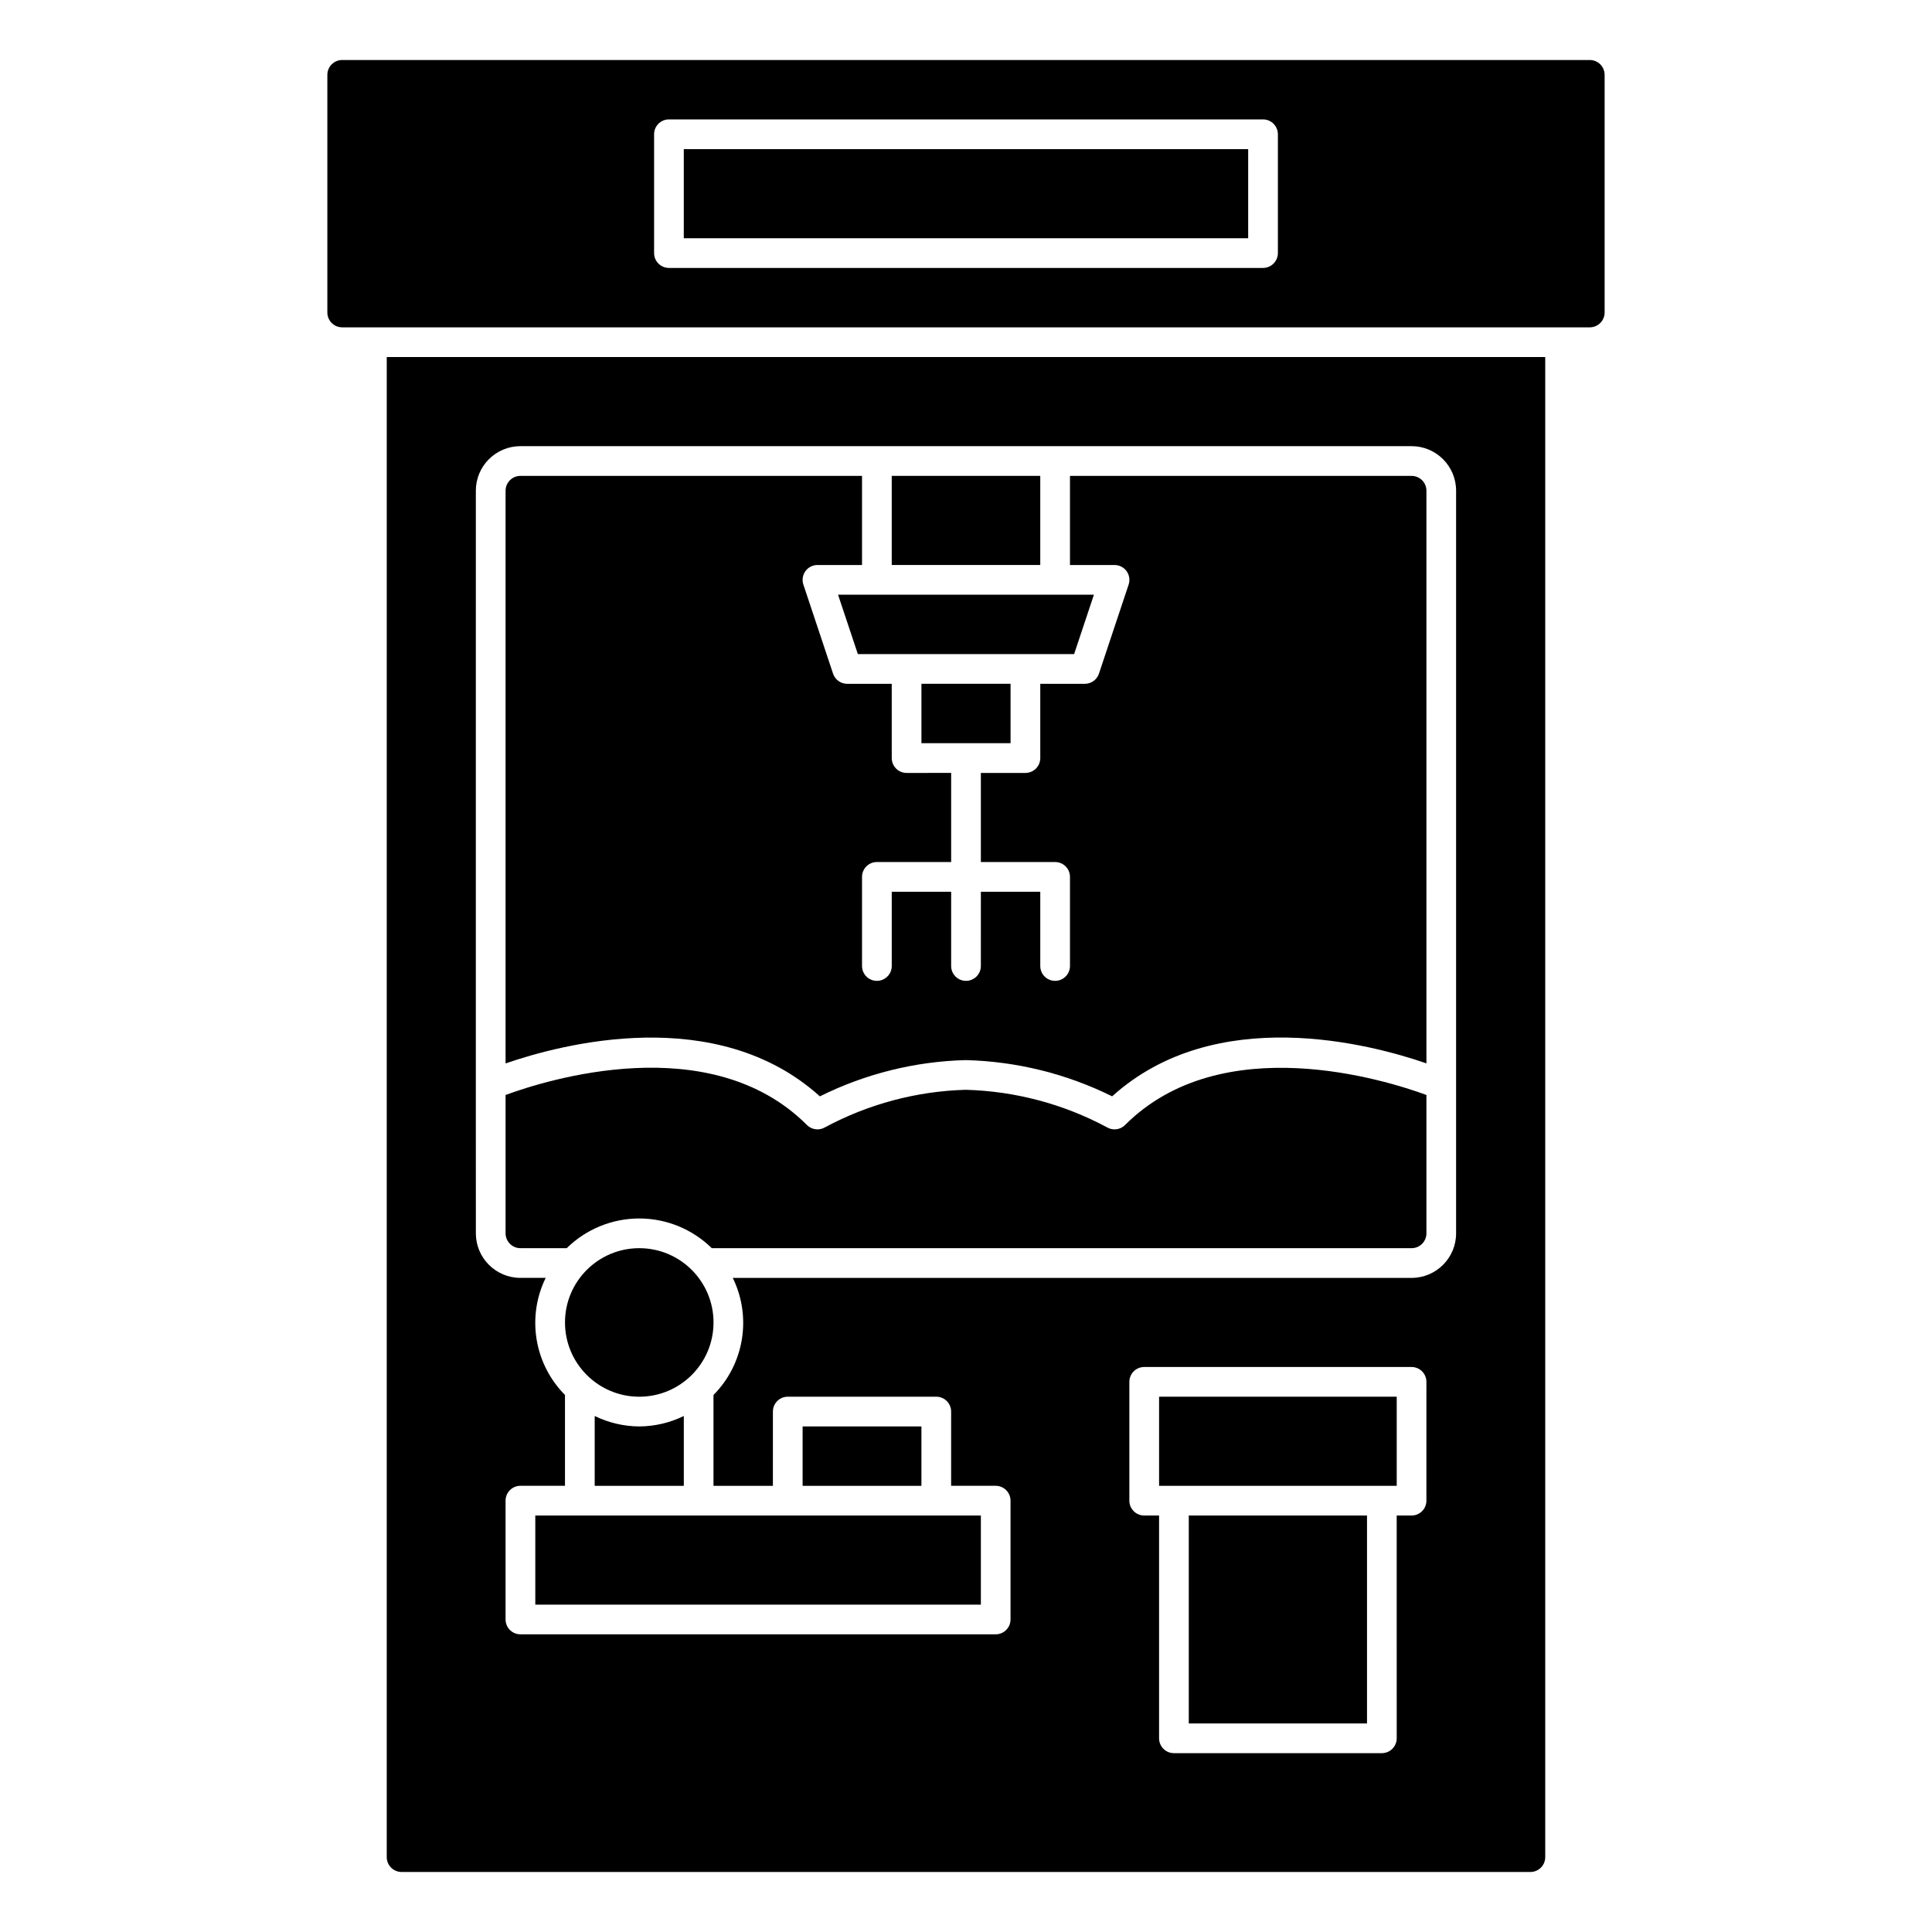 <?xml version="1.0" encoding="UTF-8"?>
<!-- Uploaded to: SVG Repo, www.svgrepo.com, Generator: SVG Repo Mixer Tools -->
<svg fill="#000000" width="800px" height="800px" version="1.1" viewBox="144 144 512 512" xmlns="http://www.w3.org/2000/svg">
 <g>
  <path d="m388.19 325.21h23.617v15.742h-23.617z"/>
  <path d="m380.32 270.11h39.359v23.617h-39.359z"/>
  <path d="m285.86 545.63h118.08v23.617h-118.08z"/>
  <path d="m313.41 522.02c-4.094-0.023-8.129-0.969-11.809-2.766v18.508h23.617v-18.508c-3.68 1.797-7.715 2.742-11.809 2.766z"/>
  <path d="m333.09 494.46c0 10.871-8.812 19.684-19.68 19.684s-19.68-8.812-19.68-19.684c0-10.867 8.812-19.68 19.68-19.68s19.68 8.812 19.68 19.68"/>
  <path d="m433.9 301.6h-67.809l5.25 15.746h57.309z"/>
  <path d="m565.31 159.9h-330.62c-2.176 0-3.938 1.762-3.938 3.934v62.977c0 1.047 0.414 2.047 1.152 2.785 0.738 0.738 1.738 1.152 2.785 1.152h330.62c1.043 0 2.043-0.414 2.781-1.152 0.738-0.738 1.152-1.738 1.152-2.785v-62.977c0-1.043-0.414-2.043-1.152-2.781-0.738-0.738-1.738-1.152-2.781-1.152zm-82.656 51.168c0 1.043-0.418 2.043-1.156 2.781-0.734 0.738-1.738 1.156-2.781 1.156h-157.44c-2.172 0-3.934-1.766-3.934-3.938v-31.488c0-2.176 1.762-3.938 3.934-3.938h157.44c1.043 0 2.047 0.414 2.781 1.152 0.738 0.738 1.156 1.742 1.156 2.785z"/>
  <path d="m246.49 636.16c0 1.043 0.418 2.043 1.156 2.781 0.738 0.738 1.738 1.152 2.781 1.152h299.14c1.043 0 2.047-0.414 2.785-1.152 0.738-0.738 1.152-1.738 1.152-2.781v-397.54h-307.01zm275.52-94.465h0.004c0 1.043-0.414 2.043-1.152 2.781-0.738 0.738-1.742 1.156-2.785 1.156h-3.938l0.004 59.039c0 1.043-0.418 2.043-1.156 2.781s-1.738 1.152-2.781 1.152h-55.105c-2.172 0-3.934-1.762-3.934-3.934v-59.039h-3.938c-2.172 0-3.938-1.766-3.938-3.938v-31.488c0-2.176 1.766-3.938 3.938-3.938h70.848c1.043 0 2.047 0.414 2.785 1.152s1.152 1.742 1.152 2.785zm-251.91-110.21 0.004-157.44c0-6.523 5.289-11.809 11.809-11.809h236.16c6.523 0 11.809 5.285 11.809 11.809v196.8c0 6.519-5.285 11.809-11.809 11.809h-179.88c2.481 5.059 3.32 10.77 2.402 16.332-0.914 5.559-3.539 10.699-7.512 14.699v24.07h15.742l0.004-19.68c0-2.172 1.762-3.934 3.934-3.934h39.359c1.047 0 2.047 0.414 2.785 1.152 0.738 0.738 1.152 1.738 1.152 2.781v19.68h11.809c1.043 0 2.043 0.414 2.781 1.152 0.738 0.738 1.152 1.742 1.152 2.785v31.488c0 1.043-0.414 2.043-1.152 2.781-0.738 0.738-1.738 1.152-2.781 1.152h-125.95c-2.172 0-3.938-1.762-3.938-3.934v-31.488c0-2.176 1.766-3.938 3.938-3.938h11.809v-24.07c-3.973-4-6.598-9.141-7.512-14.699-0.918-5.562-0.078-11.273 2.402-16.332h-6.699c-6.519 0-11.809-5.289-11.809-11.809z"/>
  <path d="m281.92 474.78h12.266c5.125-5.043 12.031-7.871 19.223-7.871s14.098 2.828 19.223 7.871h185.45c1.043 0 2.047-0.414 2.785-1.152 0.738-0.738 1.152-1.738 1.152-2.781v-36.668c-10.598-3.891-54.215-17.688-79.871 7.965-1.277 1.277-3.262 1.523-4.809 0.59-11.527-6.176-24.34-9.578-37.418-9.926-13.02 0.363-25.777 3.766-37.258 9.926-1.547 0.934-3.531 0.688-4.809-0.59-25.703-25.711-69.273-11.863-79.871-7.965v36.668c0 1.043 0.418 2.043 1.156 2.781 0.738 0.738 1.738 1.152 2.781 1.152z"/>
  <path d="m361.28 434.54c12.027-5.981 25.215-9.258 38.641-9.602 13.48 0.336 26.723 3.617 38.805 9.602 27.434-24.773 68.559-13.832 83.293-8.738v-151.75c0-1.043-0.414-2.047-1.152-2.785s-1.742-1.152-2.785-1.152h-90.527v23.617h11.809c1.266 0 2.453 0.605 3.195 1.633 0.742 1.027 0.941 2.344 0.543 3.547l-7.871 23.617c-0.535 1.609-2.043 2.691-3.738 2.691h-11.809v19.68c0 1.043-0.414 2.043-1.152 2.781-0.738 0.738-1.742 1.156-2.785 1.156h-11.809v23.617l19.68-0.004c1.047 0 2.047 0.414 2.785 1.152 0.738 0.738 1.152 1.742 1.152 2.785v23.617c0 2.172-1.762 3.934-3.938 3.934-2.172 0-3.934-1.762-3.934-3.934v-19.68h-15.742l-0.004 19.68c0 2.172-1.762 3.934-3.934 3.934-2.176 0-3.938-1.762-3.938-3.934v-19.68h-15.742v19.68c0 2.172-1.766 3.934-3.938 3.934-2.176 0-3.938-1.762-3.938-3.934v-23.617c0-2.176 1.762-3.938 3.938-3.938h19.68v-23.617l-11.809 0.004c-2.172 0-3.934-1.766-3.934-3.938v-19.68h-11.809c-1.699 0-3.203-1.082-3.742-2.691l-7.871-23.617c-0.398-1.203-0.195-2.519 0.543-3.547 0.742-1.027 1.93-1.633 3.195-1.633h11.809v-23.617h-90.527c-2.172 0-3.938 1.762-3.938 3.938v151.77c14.738-5.094 55.848-16.043 83.297 8.727z"/>
  <path d="m325.21 183.52h149.57v23.617h-149.57z"/>
  <path d="m451.17 514.14h62.977v23.617h-62.977z"/>
  <path d="m459.04 545.63h47.23v55.105h-47.23z"/>
  <path d="m356.7 522.02h31.488v15.742h-31.488z"/>
 </g>
</svg>